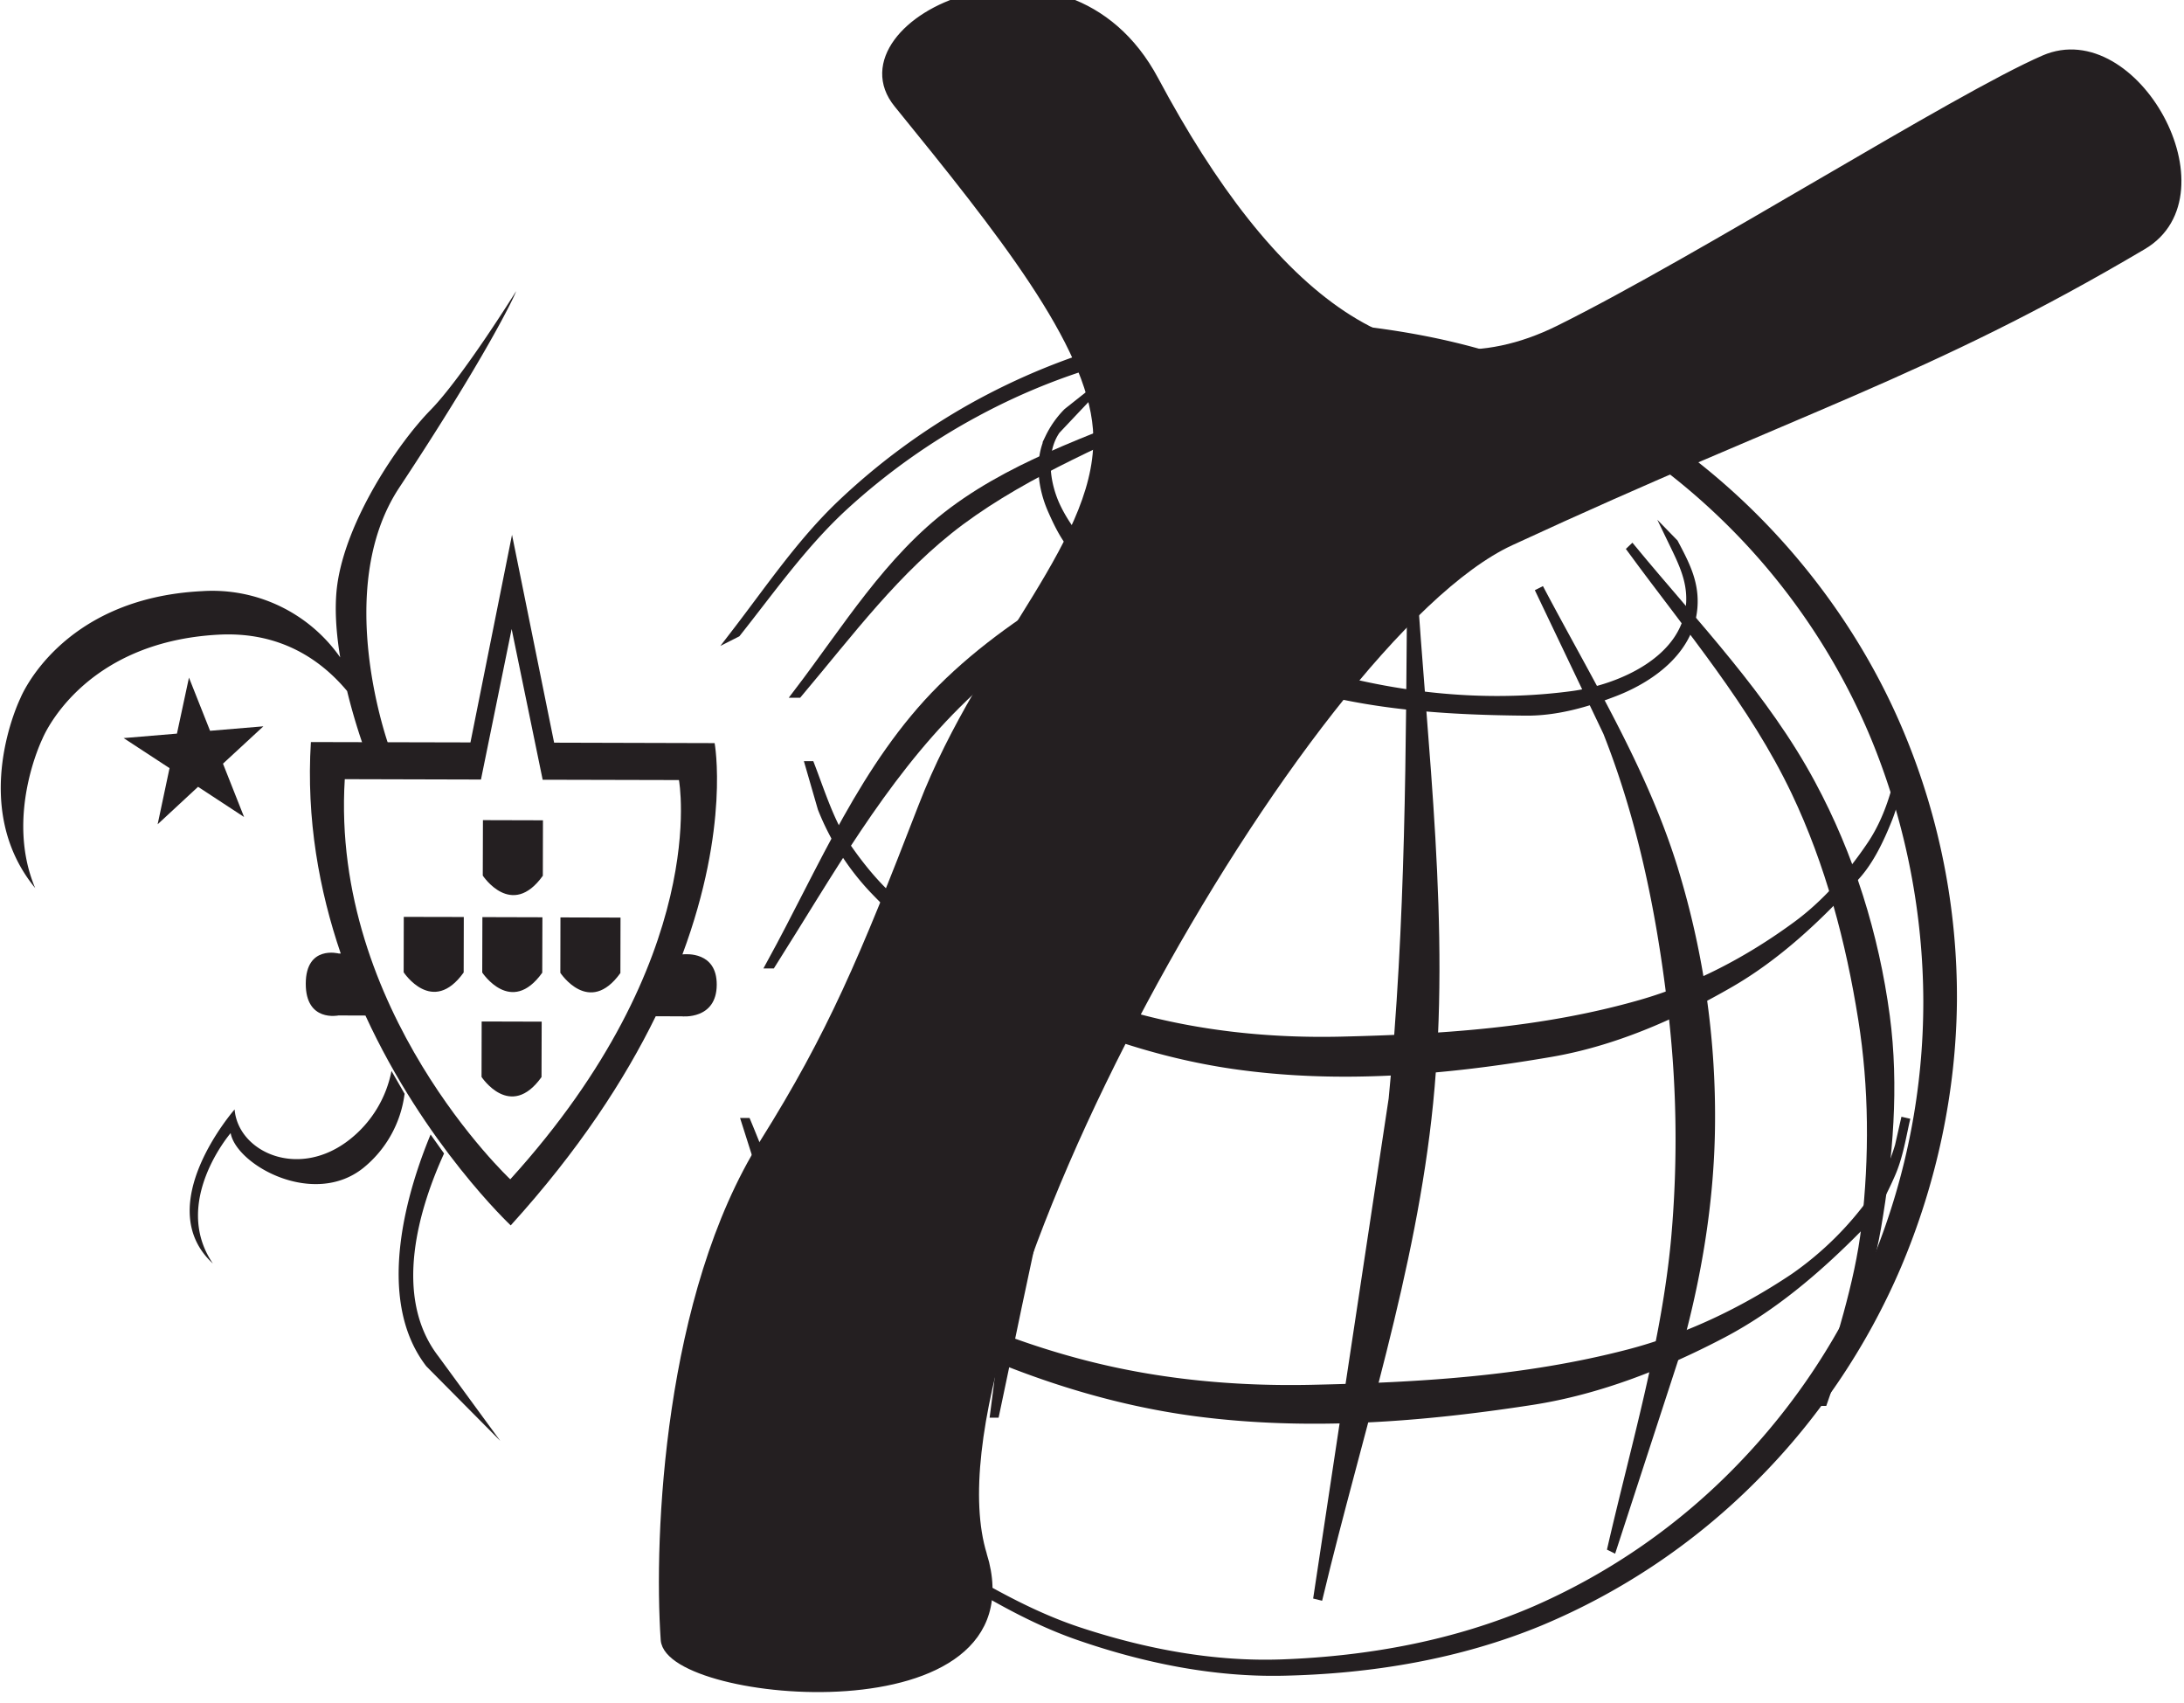 <svg xmlns="http://www.w3.org/2000/svg" xmlns:xlink="http://www.w3.org/1999/xlink" width="247.797" height="193.228" viewBox="0 0 65.563 51.125" xmlns:v="https://vecta.io/nano"><style><![CDATA[.B{stroke-width:.353}.C{fill:#241f21}.D{fill:none}.E{stroke:#241f21}.F{stroke-miterlimit:22.926}.G{stroke-width:.071}]]></style><defs><clipPath id="A"><path d="M0 0h612.283v436.535H0z"/></clipPath><clipPath id="B"><path d="M-146.537 175.908l214.219 27.677 19.733-152.73-214.219-27.677z" class="B"/></clipPath><clipPath id="C"><path d="M-146.537 175.908l214.219 27.677 19.733-152.73-214.219-27.677z" class="B"/></clipPath><clipPath id="D"><path d="M-146.537 175.908l214.219 27.677 19.733-152.73-214.219-27.677z" class="B"/></clipPath><clipPath id="E"><path d="M-146.537 175.908l214.219 27.677 19.733-152.73-214.219-27.677z" class="B"/></clipPath><clipPath id="F"><path d="M-146.537 175.908l214.219 27.677 19.733-152.73-214.219-27.677z" class="B"/></clipPath><clipPath id="G"><path d="M-146.537 175.908l214.219 27.677 19.733-152.73-214.219-27.677z" class="B"/></clipPath><clipPath id="H"><path d="M-146.537 175.908l214.219 27.677 19.733-152.73-214.219-27.677z" class="B"/></clipPath><clipPath id="I"><path d="M-146.537 175.908l214.219 27.677 19.733-152.73-214.219-27.677z" class="B"/></clipPath><clipPath id="J"><path d="M-146.537 175.908l214.219 27.677 19.733-152.73-214.219-27.677z" class="B"/></clipPath><clipPath id="K"><path d="M-146.537 175.908l214.219 27.677 19.733-152.73-214.219-27.677z" class="B"/></clipPath><clipPath id="L"><path d="M-146.537 175.908l214.219 27.677 19.733-152.73-214.219-27.677z" class="B"/></clipPath><clipPath id="M"><path d="M-146.537 175.908l214.219 27.677 19.733-152.73-214.219-27.677z" class="B"/></clipPath><clipPath id="N"><path d="M-146.537 175.908l214.219 27.677 19.733-152.73-214.219-27.677z" class="B"/></clipPath><clipPath id="O"><path d="M-146.537 175.908l214.219 27.677 19.733-152.73-214.219-27.677z" class="B"/></clipPath><clipPath id="P"><path d="M-146.537 175.908l214.219 27.677 19.733-152.73-214.219-27.677z" class="B"/></clipPath><clipPath id="Q"><path d="M-146.537 175.908l214.219 27.677 19.733-152.73-214.219-27.677z" class="B"/></clipPath><clipPath id="R"><path d="M-146.537 175.908l214.219 27.677 19.733-152.73-214.219-27.677z" class="B"/></clipPath><clipPath id="S"><path d="M-146.537 175.908l214.219 27.677 19.733-152.73-214.219-27.677z" class="B"/></clipPath><clipPath id="T"><path d="M-146.537 175.908l214.219 27.677 19.733-152.73-214.219-27.677z" class="B"/></clipPath><clipPath id="U"><path d="M-146.537 175.908l214.219 27.677 19.733-152.73-214.219-27.677z" class="B"/></clipPath><clipPath id="V"><path d="M-146.537 175.908l214.219 27.677 19.733-152.73-214.219-27.677z" class="B"/></clipPath><path id="W" d="M-46.378 92.75c.372.706.795 1.391 1.038 2.152a6.56 6.56 0 0 1 .304 2.02c-.003.606-.104 1.214-.268 1.797l-.499 1.531-.002-.001c.185-.803.422-1.597.497-2.418a8.74 8.74 0 0 0-.035-1.869c-.087-.712-.234-1.42-.498-2.087z"/><path id="X" d="M-43.547 94.143c-.027.141-.051.283-.103.411-.065.163-.143.324-.248.441-.303.337-.63.637-.99.844-.449.259-.92.46-1.403.542-.822.141-1.653.212-2.477.093-.607-.088-1.204-.295-1.775-.585-.374-.191-.728-.459-1.044-.792a1.99 1.99 0 0 1-.397-.627l-.096-.332h.002c.084.219.156.451.279.63.153.223.33.423.532.553.542.349 1.111.616 1.697.778.541.151 1.097.206 1.649.193.786-.019 1.574-.068 2.344-.289.424-.122.836-.334 1.219-.616.219-.161.415-.38.583-.63.084-.125.147-.275.191-.434zm.009-.045l-.009.045z"/><path id="Y" d="M-43.518 96.935c-.029.136-.054.274-.109.398-.069.158-.151.313-.263.426-.322.326-.669.617-1.051.818-.476.25-.976.444-1.489.524-.873.135-1.755.204-2.631.089-.643-.085-1.277-.286-1.885-.567-.397-.185-.772-.444-1.108-.767a1.92 1.92 0 0 1-.422-.607l-.102-.321h.002c.089.212.165.436.296.61.163.216.35.41.566.536.575.337 1.179.596 1.802.754.574.146 1.164.199 1.751.187.834-.018 1.671-.065 2.488-.278.451-.118.888-.324 1.294-.596a2.57 2.57 0 0 0 .618-.609c.09-.12.157-.266.203-.42zm.01-.044l-.01.044z"/></defs><g transform="matrix(3.838 0 0 3.838 224.197 -338.32)"><path d="M-52.657 93.099c.264-.343.508-.705.822-1.004a5.14 5.14 0 0 1 1.026-.757c.371-.207.769-.37 1.179-.479.417-.111.849-.193 1.28-.17.689.034 1.382.137 2.018.404.619.261 1.185.651 1.657 1.128.477.482.866 1.057 1.125 1.684a5.33 5.33 0 0 1 .406 2.073c-.006.706-.158 1.414-.433 2.064a5.29 5.29 0 0 1-1.133 1.673 5.16 5.16 0 0 1-1.659 1.113c-.636.263-1.327.377-2.015.391-.542.011-1.085-.101-1.597-.279s-.962-.494-1.43-.77l.001-.002c.47.267.923.575 1.438.744s1.051.27 1.589.25c.677-.025 1.356-.149 1.978-.418a5.03 5.03 0 0 0 1.607-1.117c.458-.473.829-1.036 1.076-1.646a5.35 5.35 0 0 0 .386-2.004c-.002-.682-.134-1.367-.386-2.001-.243-.61-.608-1.174-1.062-1.648s-.996-.862-1.594-1.125c-.618-.272-1.296-.385-1.97-.43-.424-.029-.851.045-1.263.147s-.804.255-1.174.455a5.11 5.11 0 0 0-1.033.735c-.318.293-.568.649-.837.988" clip-path="url(#F)" class="C"/><path d="M-52.657 93.099c.264-.343.508-.705.822-1.004a5.14 5.14 0 0 1 1.026-.757c.371-.207.769-.37 1.179-.479.417-.111.849-.193 1.28-.17.689.034 1.382.137 2.018.404.619.261 1.185.651 1.657 1.128.477.482.866 1.057 1.125 1.684a5.33 5.33 0 0 1 .406 2.073c-.006.706-.158 1.414-.433 2.064a5.29 5.29 0 0 1-1.133 1.673 5.16 5.16 0 0 1-1.659 1.113c-.636.263-1.327.377-2.015.391-.542.011-1.085-.101-1.597-.279s-.962-.494-1.43-.77l.001-.002c.47.267.923.575 1.438.744s1.051.27 1.589.25c.677-.025 1.356-.149 1.978-.418a5.03 5.03 0 0 0 1.607-1.117c.458-.473.829-1.036 1.076-1.646a5.35 5.35 0 0 0 .386-2.004c-.002-.682-.134-1.367-.386-2.001-.243-.61-.608-1.174-1.062-1.648s-.996-.862-1.594-1.125c-.618-.272-1.296-.385-1.97-.43-.424-.029-.851.045-1.263.147s-.804.255-1.174.455a5.11 5.11 0 0 0-1.033.735c-.318.293-.568.649-.837.988z" clip-path="url(#I)" class="D E F G"/><path d="M-45.323 92.398c.08.152.155.29.151.467-.007.348-.313.578-.611.694-.224.087-.462.155-.703.152-.658-.006-1.325-.05-1.947-.269-.565-.2-1.052-.563-1.515-.945-.11-.09-.177-.225-.235-.356-.077-.173-.108-.39-.022-.566a.74.74 0 0 1 .141-.2l.144-.114v.001l-.236.25c-.123.176-.081.436.006.613.175.358.568.656.892.83.948.51 2.066.778 3.139.635.382-.051.903-.28.928-.727.009-.175-.06-.314-.134-.467" clip-path="url(#V)" class="C"/><path d="M-45.323 92.398c.08.152.155.29.151.467-.007.348-.313.578-.611.694-.224.087-.462.155-.703.152-.658-.006-1.325-.05-1.947-.269-.565-.2-1.052-.563-1.515-.945-.11-.09-.177-.225-.235-.356-.077-.173-.108-.39-.022-.566a.74.74 0 0 1 .141-.2l.144-.114v.001l-.236.25c-.123.176-.081.436.006.613.175.358.568.656.892.83.948.51 2.066.778 3.139.635.382-.051.903-.28.928-.727.009-.175-.06-.314-.134-.467z" clip-path="url(#O)" class="D E F G"/><path d="M-48.24 92.437l-1.566 3.425c-.381 1.084-.588 2.216-.827 3.339h-.001c.154-1.151.19-2.332.571-3.427.419-1.199 1.177-2.243 1.823-3.336" clip-path="url(#S)" class="C"/><path d="M-48.24 92.437l-1.566 3.425c-.381 1.084-.588 2.216-.827 3.339h-.001c.154-1.151.19-2.332.571-3.427.419-1.199 1.177-2.243 1.823-3.336z" clip-path="url(#T)" class="D E F G"/><path d="M-47.373 92.632c.085 1.382.27 2.767.132 4.144-.131 1.309-.552 2.57-.859 3.849l-.004-.001.586-3.88c.135-1.368.135-2.739.145-4.113" clip-path="url(#J)" class="C"/><path d="M-47.373 92.632c.085 1.382.27 2.767.132 4.144-.131 1.309-.552 2.57-.859 3.849l-.004-.001.586-3.88c.135-1.368.135-2.739.145-4.113z" clip-path="url(#D)" class="D E F G"/><use xlink:href="#W" clip-path="url(#E)" class="C"/><use xlink:href="#W" clip-path="url(#N)" class="D E F G"/><path d="M-45.65 92.446c.491.595 1.035 1.155 1.4 1.835.303.562.496 1.182.581 1.816.073.547.025 1.106-.068 1.65-.08.468-.266.911-.419 1.362h-.001c.126-.456.284-.904.338-1.374.061-.535.059-1.081-.026-1.614-.097-.612-.258-1.221-.524-1.78-.329-.691-.83-1.277-1.282-1.894" clip-path="url(#G)" class="C"/><path d="M-45.65 92.446c.491.595 1.035 1.155 1.4 1.835.303.562.496 1.182.581 1.816.073.547.025 1.106-.068 1.65-.08.468-.266.911-.419 1.362h-.001c.126-.456.284-.904.338-1.374.061-.535.059-1.081-.026-1.614-.097-.612-.258-1.221-.524-1.78-.329-.691-.83-1.277-1.282-1.894z" clip-path="url(#M)" class="D E F G"/><path d="M-48.778 92.053c-.739.51-1.518.97-2.155 1.603-.593.59-1.001 1.325-1.449 2.032h-.002c.408-.744.734-1.551 1.334-2.15.642-.641 1.494-1.017 2.271-1.485" clip-path="url(#C)" class="C"/><path d="M-48.778 92.053c-.739.51-1.518.97-2.155 1.603-.593.59-1.001 1.325-1.449 2.032h-.002c.408-.744.734-1.551 1.334-2.15.642-.641 1.494-1.017 2.271-1.485z" clip-path="url(#H)" class="D E F G"/><path d="M-49.145 91.289c-.599.292-1.225.538-1.759.934-.499.371-.869.874-1.269 1.348h-.001c.381-.499.712-1.048 1.215-1.423.539-.401 1.198-.595 1.814-.86" clip-path="url(#P)" class="C"/><path d="M-49.145 91.289c-.599.292-1.225.538-1.759.934-.499.371-.869.874-1.269 1.348h-.001c.381-.499.712-1.048 1.215-1.423.539-.401 1.198-.595 1.814-.86z" clip-path="url(#K)" class="D E F G"/><use xlink:href="#X" clip-path="url(#Q)" class="C"/><use xlink:href="#X" clip-path="url(#R)" class="D E F G"/><use xlink:href="#Y" clip-path="url(#L)" class="C"/><use xlink:href="#Y" clip-path="url(#B)" class="D E F G"/><g class="C"><path d="M-55.251 96.707a.89.89 0 0 1-.323.577c-.391.312-.992-.024-1.037-.273 0 0-.466.541-.139 1.02-.491-.452.17-1.205.17-1.205.027.333.502.553.904.232a.9.9 0 0 0 .323-.533l.104.181m.307.465c-.192.421-.408 1.115-.043 1.587l.483.66-.578-.583c-.417-.539-.134-1.411.033-1.813l.105.148m-3.196-2.073c-.531-.644-.118-1.486-.118-1.486s.309-.782 1.42-.838a1.22 1.22 0 0 1 1.082.518c-.031-.186-.046-.382-.025-.553.065-.516.481-1.126.731-1.381s.67-.93.67-.93c-.016.049-.245.524-.914 1.536-.531.803-.076 2.036-.076 2.036l.007.034-.199-.001-.007-.032s-.071-.191-.133-.446c-.209-.25-.528-.465-1.002-.441-1.081.056-1.382.816-1.382.816s-.295.602-.055 1.168" clip-path="url(#U)"/><path d="M-56.506 94.539l-.36-.236-.316.293.093-.439-.359-.235.417-.035.094-.438.165.416.417-.035-.316.292z"/></g><g clip-path="url(#A)" transform="matrix(.35 .045 .045 -.35 -146.537 175.908)"><g class="C"><path d="M228.904 261.843l.153-1.219s.757-.882 1.321.166l-.154 1.219zm-1.467-2.35l.154-1.218s.756-.883 1.32.165l-.154 1.22zm1.729.217l.153-1.218s.757-.883 1.32.165l-.153 1.219zm1.717.214l.154-1.218s.757-.883 1.321.165l-.154 1.219zm-1.438-2.51l.154-1.219s.756-.882 1.319.166l-.153 1.219zm-.45 8.711l1.108-3.225 2.997.378s1.223-3.8-2.58-9.252c0 0-4.43 3.198-4.769 8.327l2.995.377zm-2.884-7.621s-.747.099-.64-.755.81-.607.81-.607l.592.074c1.672-2.674 3.787-4.202 3.787-4.202 1.287 1.845 2.097 3.532 2.597 5.007l.575.072s.775.016.677.794c-.091.73-.758.589-.84.569.686 2.947.111 4.735.111 4.735l-3.53-.444-1.513 4.45-.327-4.681-3.509-.443c.113-1.71.604-3.241 1.254-4.564z"/></g><path d="M228.577 262.835c-.018.141-.043.132.009.22" stroke-width=".2" class="D E F"/><path d="M241.961 247.106c-2.12 4.673 4.433 21.063 8.74 23.773 5.952 3.743 8.677 4.873 13.064 8.292 1.772 1.38-.826 4.907-2.682 3.802-1.838-1.095-7.003-5.376-9.904-7.31-3.186-2.124-6.455-.094-9.609 4.339-2.448 3.441-7.223.341-5.564-1.235 2.621-2.494 4.907-4.699 5.301-6.584.498-2.391-1.854-5.067-2.772-8.805-.861-3.503-1.352-5.273-2.538-7.843-1.668-3.612-1.221-8.925-.77-11.19.257-1.286 8.45-1.021 6.734 2.761" class="C"/><path d="M241.961 247.106c-2.12 4.673 4.433 21.063 8.74 23.773 5.952 3.743 8.677 4.873 13.064 8.292 1.772 1.38-.826 4.907-2.682 3.802-1.838-1.095-7.003-5.376-9.904-7.31-3.186-2.124-6.455-.094-9.609 4.339-2.448 3.441-7.223.341-5.564-1.235 2.621-2.494 4.907-4.699 5.301-6.584.498-2.391-1.854-5.067-2.772-8.805-.861-3.503-1.352-5.273-2.538-7.843-1.668-3.612-1.221-8.925-.77-11.19.257-1.286 8.45-1.021 6.734 2.761z" stroke-width=".2" class="D E F"/></g></g></svg>